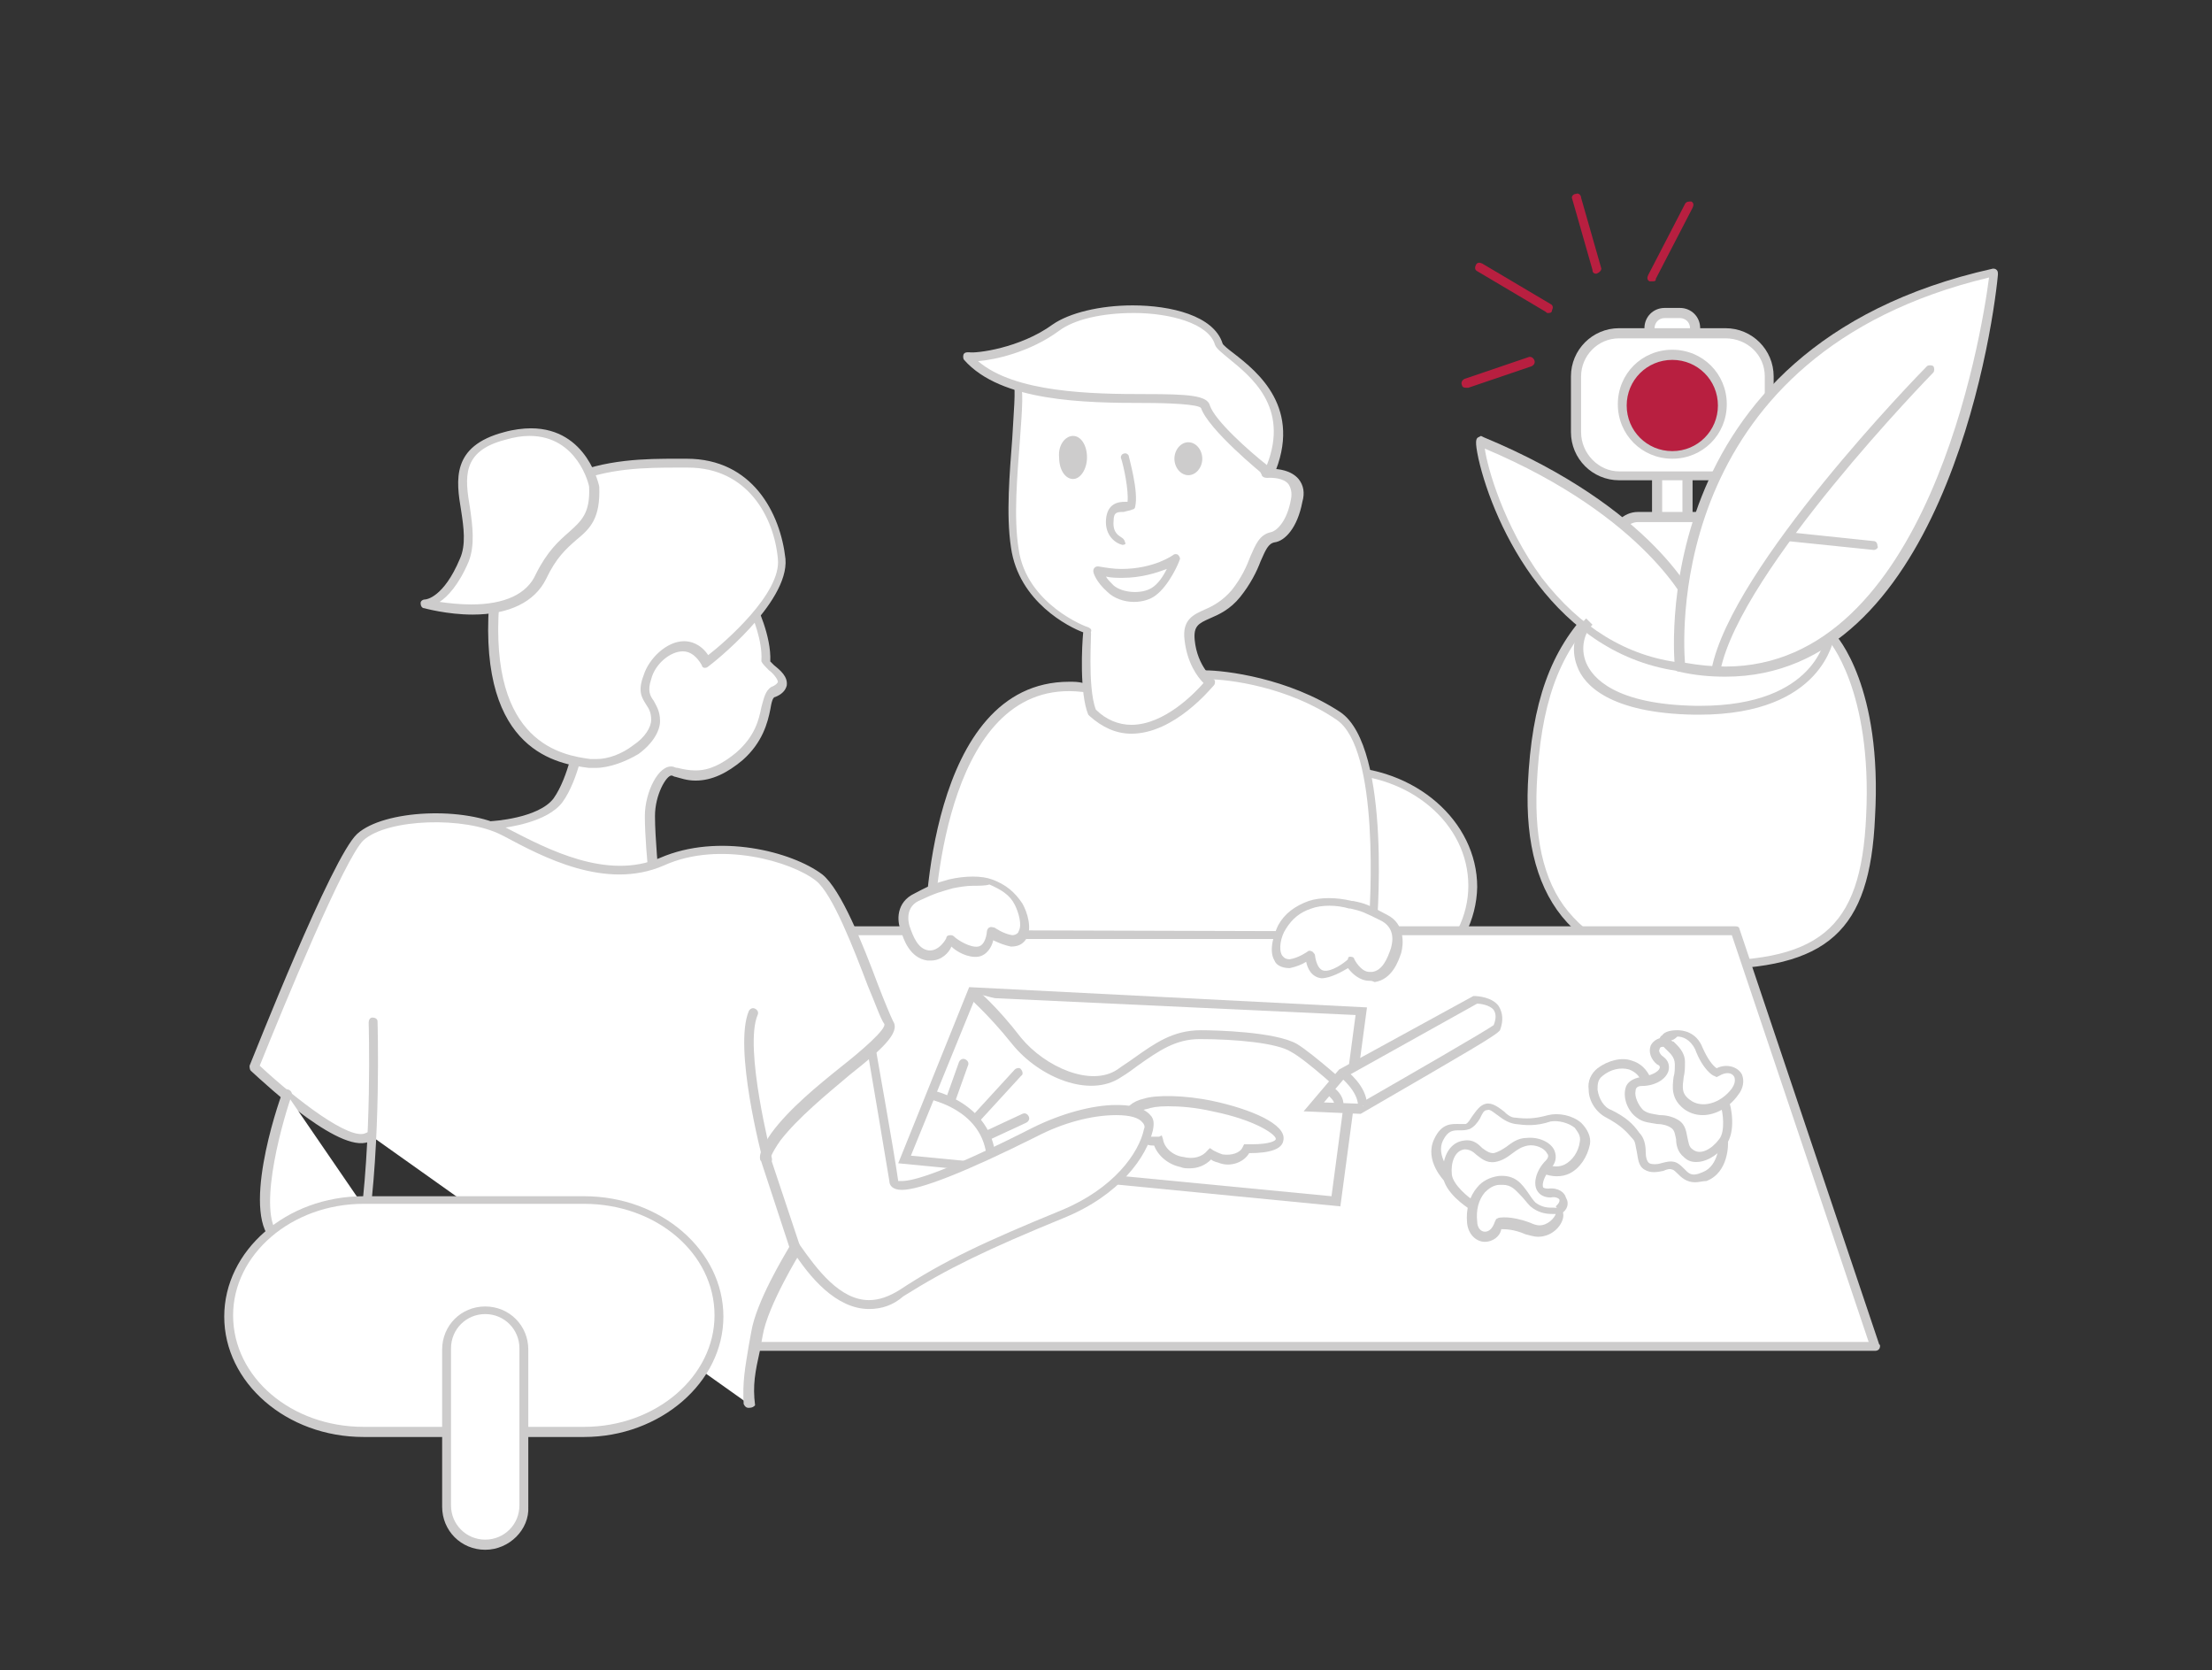 <?xml version="1.0" encoding="utf-8"?>
<!-- Generator: Adobe Illustrator 24.0.2, SVG Export Plug-In . SVG Version: 6.00 Build 0)  -->
<svg version="1.1" id="Ebene_1" xmlns="http://www.w3.org/2000/svg" xmlns:xlink="http://www.w3.org/1999/xlink" x="0px" y="0px"
	 viewBox="0 0 174.6 131.8" style="enable-background:new 0 0 174.6 131.8;" xml:space="preserve">
<rect x="0" y="0" width="174.6" height="131.8" fill="#333333" stroke="none"/>
<style type="text/css">
	.st0{fill:#FFFFFF;}
	.st1{fill:#CDCCCC;}
	.st2{fill:#B81F40;}
</style>
<g>
	<path class="st0" d="M116.2,69.9c0,5.1-4.8,9.2-10.7,9.2H88.2c-5.9,0-10.6-4.1-10.6-9.2c0-5.1,4.8-9.2,10.6-9.2h17.4
		C111.4,60.8,116.2,64.9,116.2,69.9"/>
	<path class="st1" d="M88.2,61.1c-5.7,0-10.3,4-10.3,8.8c0,4.9,4.6,8.8,10.3,8.8h17.4c5.7,0,10.3-4,10.3-8.8c0-4.9-4.6-8.8-10.3-8.8
		H88.2z M105.5,79.5H88.2c-6.1,0-11-4.3-11-9.5c0-5.3,4.9-9.5,11-9.5h17.4c6.1,0,11,4.3,11,9.5C116.5,75.2,111.6,79.5,105.5,79.5"/>
	<path class="st0" d="M144.6,50.2c0,0,3.7,3.9,3.1,14.2c-0.5,8.9-3.7,12-14.3,11.7c-10.7-0.2-12.8-7.5-12.5-14.2
		c0.4-6.7,1.9-10.6,4.8-13.6"/>
	<path class="st1" d="M134.6,76.5c-0.4,0-0.8,0-1.2,0c-4.3-0.1-7.5-1.3-9.7-3.7c-2.3-2.5-3.3-6.2-3.1-10.9
		c0.3-6.5,1.8-10.6,4.9-13.8l0.5,0.5c-3,3.1-4.4,7-4.7,13.4c-0.2,4.6,0.7,8.1,2.9,10.4c2,2.2,5.1,3.3,9.2,3.4
		c10.2,0.3,13.5-2.4,13.9-11.4c0.5-10-3-13.9-3-13.9l0.5-0.5c0.2,0.2,3.8,4.2,3.2,14.5C147.6,73.5,144.3,76.5,134.6,76.5"/>
</g>
<polygon class="st0" points="148,106.3 43.2,106.3 43.2,73.5 137,73.5 "/>
<g>
	<path class="st1" d="M43.5,105.9h104l-10.8-32.1H43.5V105.9z M148,106.6C148,106.6,148,106.6,148,106.6H43.2
		c-0.2,0-0.4-0.2-0.4-0.4V73.5c0-0.2,0.2-0.4,0.4-0.4H137c0.2,0,0.3,0.1,0.3,0.2l11,32.7c0,0.1,0.1,0.1,0.1,0.2
		C148.4,106.5,148.2,106.6,148,106.6"/>
</g>
<polygon class="st0" points="76.7,78.3 107.5,79.8 105.4,94.8 71.4,91.5 "/>
<path class="st1" d="M71.9,91.2l33.2,3.2l1.9-14.3L77,78.7L71.9,91.2z M105.8,95.2l-34.9-3.4l5.6-13.9l31.4,1.6L105.8,95.2z"/>
<g>
	<path class="st1" d="M78.6,91.8h-0.7c0-4-4.1-4.9-4.3-5l0.2-0.7C73.8,86.1,78.6,87.2,78.6,91.8"/>
	<path class="st0" d="M76.7,78.3c0,0,1.5,1.3,3.6,3.8c2,2.5,5.8,4.1,8.1,2.5c2.3-1.5,3.8-3,6.4-3c2.5,0,6.1,0.3,7.4,1
		c1.3,0.8,4.3,3.6,4.3,3.6"/>
	<path class="st1" d="M106.2,86.5c0,0-3-2.8-4.3-3.5c-1.1-0.7-4.4-1-7.2-1c-1.9,0-3.2,0.9-4.9,2.1c-0.4,0.3-0.8,0.6-1.3,0.9
		c-2.5,1.7-6.5,0-8.6-2.6c-2-2.5-3.5-3.7-3.5-3.8L77,78c0.1,0.1,1.6,1.3,3.6,3.9c1.9,2.3,5.5,3.9,7.6,2.5c0.4-0.3,0.9-0.6,1.3-0.9
		c1.7-1.2,3.1-2.2,5.3-2.2c1,0,5.9,0.1,7.6,1.1c1.3,0.8,4.3,3.5,4.4,3.6L106.2,86.5z"/>
	<path class="st1" d="M75,87.1c0,0-0.1,0-0.1,0c-0.2-0.1-0.3-0.3-0.2-0.5l1-2.8c0.1-0.2,0.3-0.3,0.5-0.2c0.2,0.1,0.3,0.3,0.2,0.5
		l-1,2.8C75.2,87,75.1,87.1,75,87.1"/>
	<path class="st1" d="M77,88.6c-0.1,0-0.2,0-0.2-0.1c-0.1-0.1-0.2-0.4,0-0.5l3.3-3.6c0.1-0.1,0.4-0.2,0.5,0c0.1,0.1,0.2,0.4,0,0.5
		l-3.3,3.6C77.2,88.6,77.1,88.6,77,88.6"/>
	<path class="st1" d="M78,89.9c-0.1,0-0.3-0.1-0.3-0.2c-0.1-0.2,0-0.4,0.2-0.5l2.8-1.3c0.2-0.1,0.4,0,0.5,0.2c0.1,0.2,0,0.4-0.2,0.5
		l-2.8,1.3C78.1,89.9,78.1,89.9,78,89.9"/>
	<path class="st0" d="M98.3,90.6c-0.3,0.7-1.1,1.1-2,0.9c-0.3-0.1-0.6-0.2-0.8-0.3c-0.5,0.5-1.4,0.8-2.3,0.6c-1-0.2-1.7-0.9-1.9-1.7
		c-0.3,0-0.5,0-0.8,0c-1-0.2-1.6-1-1.5-1.8c0.1-0.6,0.6-1,1.3-1.1c1-0.3,3-0.3,5.3,0.2c3.1,0.7,5.4,1.8,5.2,2.6
		C100.8,90.4,99.8,90.7,98.3,90.6"/>
	<path class="st1" d="M91.7,89.6l0.1,0.3c0.1,0.7,0.8,1.3,1.6,1.4c0.8,0.2,1.5,0,1.9-0.5l0.2-0.2l0.3,0.2c0.2,0.1,0.4,0.2,0.7,0.3
		c0.7,0.1,1.4-0.1,1.6-0.6l0.1-0.2l0.6,0c1.5,0,1.9-0.3,1.9-0.4c0.1-0.3-1.5-1.5-5-2.2c-1.3-0.3-2.5-0.4-3.5-0.4
		c-0.9,0-1.3,0.1-1.6,0.2c-0.6,0.1-1,0.4-1,0.8c-0.1,0.3,0,0.6,0.2,0.8c0.2,0.3,0.6,0.5,1,0.6c0.2,0,0.5,0,0.7,0L91.7,89.6z
		 M93.9,92.2c-0.2,0-0.5,0-0.7-0.1c-1-0.2-1.8-0.9-2.1-1.7c-0.2,0-0.4,0-0.6-0.1c-0.6-0.1-1-0.4-1.4-0.8c-0.3-0.4-0.5-0.9-0.4-1.4
		c0.1-0.7,0.7-1.2,1.6-1.4c0.9-0.3,3.2-0.3,5.5,0.2c2.8,0.6,5.8,1.8,5.5,3.1c-0.1,0.7-1.1,1-2.7,1c-0.4,0.7-1.4,1.1-2.3,0.8
		c-0.2-0.1-0.5-0.1-0.7-0.3C95.1,92,94.5,92.2,93.9,92.2"/>
	<path class="st0" d="M133.2,43.8c0,0.7-0.5,1.2-1.2,1.2c-0.7,0-1.2-0.5-1.2-1.2v-6c0-0.7,0.5-1.2,1.2-1.2c0.7,0,1.2,0.5,1.2,1.2
		V43.8z"/>
	<path class="st1" d="M132,37c-0.5,0-0.8,0.4-0.8,0.8v6c0,0.5,0.4,0.8,0.8,0.8c0.5,0,0.8-0.4,0.8-0.8v-6C132.8,37.3,132.5,37,132,37
		 M132,45.4c-0.9,0-1.6-0.7-1.6-1.6v-6c0-0.9,0.7-1.6,1.6-1.6c0.9,0,1.6,0.7,1.6,1.6v6C133.6,44.7,132.9,45.4,132,45.4"/>
	<path class="st0" d="M136.4,45.1c0,0.9-0.8,1.7-1.7,1.7h-5.4c-0.9,0-1.7-0.8-1.7-1.7v-2.6c0-0.9,0.8-1.7,1.7-1.7h5.4
		c0.9,0,1.7,0.8,1.7,1.7V45.1z"/>
	<path class="st1" d="M129.3,41.2c-0.7,0-1.3,0.6-1.3,1.3v2.6c0,0.7,0.6,1.3,1.3,1.3h5.4c0.7,0,1.3-0.6,1.3-1.3v-2.6
		c0-0.7-0.6-1.3-1.3-1.3H129.3z M134.7,47.2h-5.4c-1.1,0-2.1-0.9-2.1-2.1v-2.6c0-1.1,0.9-2.1,2.1-2.1h5.4c1.1,0,2.1,0.9,2.1,2.1v2.6
		C136.8,46.3,135.8,47.2,134.7,47.2"/>
	<path class="st0" d="M133.8,26c0,0.7-0.5,1.2-1.2,1.2h-1.2c-0.7,0-1.2-0.5-1.2-1.2c0-0.7,0.5-1.2,1.2-1.2h1.2
		C133.3,24.8,133.8,25.3,133.8,26"/>
	<path class="st1" d="M131.4,25.1c-0.5,0-0.8,0.4-0.8,0.8c0,0.5,0.4,0.8,0.8,0.8h1.2c0.5,0,0.8-0.4,0.8-0.8c0-0.5-0.4-0.8-0.8-0.8
		H131.4z M132.6,27.5h-1.2c-0.9,0-1.6-0.7-1.6-1.6c0-0.9,0.7-1.6,1.6-1.6h1.2c0.9,0,1.6,0.7,1.6,1.6
		C134.2,26.8,133.5,27.5,132.6,27.5"/>
	<path class="st0" d="M139.6,34.1c0,1.9-1.5,3.4-3.4,3.4h-8.4c-1.9,0-3.4-1.5-3.4-3.4v-4.4c0-1.9,1.5-3.4,3.4-3.4h8.4
		c1.9,0,3.4,1.5,3.4,3.4V34.1z"/>
	<path class="st1" d="M127.8,26.7c-1.7,0-3,1.4-3,3v4.4c0,1.7,1.4,3.1,3,3.1h8.4c1.7,0,3.1-1.4,3.1-3.1v-4.4c0-1.7-1.4-3-3.1-3
		H127.8z M136.2,37.9h-8.4c-2.1,0-3.8-1.7-3.8-3.8v-4.4c0-2.1,1.7-3.8,3.8-3.8h8.4c2.1,0,3.8,1.7,3.8,3.8v4.4
		C140,36.2,138.3,37.9,136.2,37.9"/>
	<path class="st2" d="M132,28c2.2,0,3.9,1.8,3.9,3.9c0,2.2-1.8,3.9-3.9,3.9c-2.2,0-3.9-1.8-3.9-3.9C128.1,29.8,129.8,28,132,28"/>
	<path class="st1" d="M132,28.4c-2,0-3.6,1.6-3.6,3.6c0,2,1.6,3.6,3.6,3.6c2,0,3.6-1.6,3.6-3.6C135.6,30,134,28.4,132,28.4
		 M132,36.2c-2.4,0-4.3-1.9-4.3-4.3c0-2.4,1.9-4.3,4.3-4.3c2.4,0,4.3,1.9,4.3,4.3C136.3,34.3,134.4,36.2,132,36.2"/>
	<path class="st0" d="M133.8,47.9c0,0-3.3-7.4-16.8-13c-0.5,0.3,3,16.2,15.9,17.8"/>
	<path class="st1" d="M132.8,53c-10.1-1.2-14.9-11.5-16.1-16.8c-0.3-1.4-0.2-1.6,0-1.7l0.2-0.1l0.2,0.1
		c13.5,5.6,16.8,12.9,16.9,13.2l-0.7,0.3c0-0.1-3.3-7.2-16.1-12.6c0.2,1.5,1.5,6.1,4.5,10.2c3,3.9,6.7,6.2,11,6.7L132.8,53z"/>
	<path class="st1" d="M134.1,56.4c-0.1,0-0.2,0-0.3,0c-6.8-0.1-8.8-2.4-9.3-3.8c-0.6-1.5-0.1-3,0.7-3.8l0.5,0.5
		c-0.6,0.6-1,1.8-0.5,3c0.5,1.2,2.3,3.3,8.7,3.4c0.1,0,0.2,0,0.3,0c9.2,0,9.9-5.5,9.9-5.5l0.7,0.1C144.7,50.3,144,56.4,134.1,56.4"
		/>
	<path class="st0" d="M132.6,52.6c0,0-3-24.9,24.9-31.1C157.4,21.8,153.6,57.1,132.6,52.6"/>
	<path class="st1" d="M133,52.3c1.1,0.2,2.2,0.3,3.2,0.3c15.9,0,20.2-26,20.8-30.7C131.9,27.9,132.8,49.7,133,52.3 M136.2,53.4
		c-1.2,0-2.4-0.1-3.7-0.4c-0.2,0-0.3-0.2-0.3-0.3c0-0.3-2.7-25.3,25.1-31.5c0.1,0,0.2,0,0.3,0.1c0.1,0.1,0.1,0.2,0.1,0.3l0,0.1
		C157.2,27,153,53.4,136.2,53.4"/>
	<path class="st1" d="M135.5,53.2C135.5,53.2,135.5,53.2,135.5,53.2c-0.3,0-0.4-0.2-0.4-0.4c1.6-8.1,16.3-23.2,17-23.9
		c0.1-0.1,0.4-0.1,0.5,0c0.1,0.1,0.1,0.4,0,0.5c-0.2,0.2-15.2,15.6-16.8,23.5C135.8,53.1,135.7,53.2,135.5,53.2"/>
	<path class="st1" d="M147.9,43.4C147.9,43.4,147.9,43.4,147.9,43.4l-6.8-0.7c-0.2,0-0.3-0.2-0.3-0.4c0-0.2,0.2-0.3,0.4-0.3l6.7,0.7
		c0.2,0,0.3,0.2,0.3,0.4C148.3,43.2,148.1,43.4,147.9,43.4"/>
	<path class="st0" d="M95.2,53.2c0,0-2.5,1.8-9.7,1c-12-1.3-12.1,19.5-12.1,19.5l27.6,0l7.4,0.1c0,0,1.3-14.7-2.7-17.4
		C101.6,53.8,96.7,53.2,95.2,53.2"/>
	<path class="st1" d="M73.7,73.4l34.3,0.1c0.2-2.2,0.9-14.4-2.5-16.7c-3.8-2.6-8.5-3.2-10.2-3.2c-0.4,0.3-2.3,1.2-6.4,1.2
		c-1.1,0-2.3-0.1-3.5-0.2C74.8,53.4,73.8,70.7,73.7,73.4 M108.3,74.2L108.3,74.2l-7.4-0.1l-27.6,0c-0.1,0-0.2,0-0.3-0.1
		C73,74,73,73.9,73,73.8c0-0.8,0.2-20,11.4-20c0.4,0,0.7,0,1.1,0.1c1.2,0.1,2.4,0.2,3.4,0.2c4.4,0,6-1.1,6-1.1
		c0.1,0,0.1-0.1,0.2-0.1c1.6,0,6.6,0.6,10.7,3.3c4.1,2.8,2.9,17.1,2.8,17.7C108.6,74.1,108.5,74.2,108.3,74.2"/>
	<path class="st0" d="M100.1,37.3c0,0,2.8-0.2,2.3,2.2c-0.4,1.9-1.3,2.8-1.9,2.9c-1.3,0.3-1.1,2.3-2.9,4.4c-1.8,2.2-3.9,1.4-3.7,3.7
		c0.3,2.3,1.6,3.4,1.6,3.4s-5.1,6.4-9.3,2.3c-0.8-1.9-0.4-6.6-0.4-6.6s-5.1-1.8-5.7-6.5c-0.6-4.7,0.8-12.1,0.1-13.1
		c-0.6-1,6.1-1.7,10.3-0.6c4.2,1,6.9,1.1,7.6,3.2C98.9,34.6,100.1,37.3,100.1,37.3"/>
	<path class="st1" d="M86.5,56c0.8,0.8,1.8,1.2,2.8,1.2c2.6,0,5-2.5,5.7-3.3c-0.5-0.5-1.3-1.6-1.5-3.4c-0.2-1.6,0.7-2,1.6-2.4
		c0.7-0.3,1.4-0.7,2.1-1.5c0.8-1,1.2-1.9,1.5-2.7c0.4-0.9,0.7-1.7,1.6-1.9c0.5-0.1,1.3-0.9,1.6-2.6c0.1-0.5,0-0.9-0.2-1.2
		c-0.4-0.5-1.3-0.5-1.6-0.5c-0.2,0-0.2,0-0.2,0c-0.1,0-0.3-0.1-0.3-0.2c0,0-1.2-2.7-1.9-4.7c-0.5-1.5-2.3-1.8-5.1-2.4
		c-0.7-0.2-1.5-0.3-2.3-0.5c-1.3-0.3-3.1-0.5-4.9-0.5c-2.7,0-4.6,0.4-4.9,0.7c0.3,0.6,0.2,2,0,4.7c-0.2,2.7-0.5,6-0.1,8.5
		c0.6,4.4,5.4,6.2,5.5,6.2c0.2,0.1,0.3,0.2,0.2,0.4C86.2,49.7,85.8,54.2,86.5,56 M89.3,57.9c-1.2,0-2.3-0.5-3.3-1.4
		c0,0-0.1-0.1-0.1-0.1c-0.7-1.7-0.5-5.5-0.4-6.5c-1.1-0.4-5.1-2.4-5.7-6.7c-0.4-2.6-0.1-5.9,0.1-8.6c0.1-1.9,0.3-4,0.1-4.3
		c-0.1-0.2-0.1-0.4,0-0.6c0.6-1.1,5.1-1.1,5.6-1.1c1.9,0,3.7,0.2,5.1,0.5c0.8,0.2,1.6,0.4,2.3,0.5c3,0.6,4.9,1.1,5.6,2.9
		c0.6,1.7,1.5,3.8,1.8,4.5c0.5,0,1.5,0.1,2.1,0.8c0.4,0.5,0.5,1.1,0.3,1.8c-0.4,2.1-1.4,3.1-2.2,3.2c-0.5,0.1-0.7,0.6-1.1,1.5
		c-0.3,0.8-0.8,1.8-1.6,2.8c-0.8,1-1.7,1.4-2.4,1.7c-0.9,0.4-1.3,0.6-1.2,1.7c0.2,2.1,1.5,3.1,1.5,3.1c0.1,0.1,0.1,0.1,0.1,0.2
		c0,0.1,0,0.2-0.1,0.3C95.6,54.3,92.7,57.9,89.3,57.9"/>
	<path class="st0" d="M100.1,37.3c0,0-4.4-3.6-5-5.2c-0.5-1.7-14.5,1.1-18.8-3.9c0.1,0.1,4.1-0.1,7-2.3c2.9-2.2,11.8-2,12.8,1.3
		C96.5,28.1,103,30.7,100.1,37.3"/>
	<path class="st1" d="M77.2,28.5c2.9,2.5,9,2.6,13.2,2.6c3.4,0,4.9,0.1,5.1,0.9c0.4,1.2,3.1,3.6,4.5,4.7c1.8-4.6-1.3-7-3-8.4
		c-0.6-0.5-1-0.8-1.1-1.1c-0.5-1.7-3.6-2.5-6.4-2.5c-2.5,0-4.7,0.5-5.9,1.4C81.3,27.8,78.5,28.4,77.2,28.5 M100.1,37.7
		c-0.1,0-0.2,0-0.2-0.1c-0.5-0.4-4.5-3.7-5.1-5.4c-0.2-0.3-2.6-0.4-4.4-0.4c-4.8,0-11.4-0.1-14.3-3.4c-0.1-0.1-0.1-0.4,0-0.5
		c0.1-0.1,0.2-0.1,0.4-0.1c0.5,0.1,4-0.3,6.6-2.2c1.3-0.9,3.7-1.5,6.3-1.5c3,0,6.4,0.8,7.1,3c0,0.1,0.5,0.5,0.9,0.8
		c1.8,1.4,5.5,4.3,3.1,9.7C100.3,37.5,100.3,37.6,100.1,37.7C100.1,37.6,100.1,37.7,100.1,37.7"/>
	<path class="st0" d="M88.9,36c0,0,0.8,2.7,0.5,3.8c-0.4,0.3-1.5-0.3-1.7,1.1c-0.1,1.4,0.9,1.6,0.9,1.6"/>
	<path class="st1" d="M88.6,43C88.6,43,88.6,43,88.6,43c-0.5-0.1-1.4-0.7-1.3-2c0.1-1.3,1-1.4,1.5-1.4c0.1,0,0.1,0,0.2,0
		c0.1-0.9-0.3-2.8-0.5-3.4c-0.1-0.2,0.1-0.4,0.2-0.4c0.2-0.1,0.4,0.1,0.4,0.2c0,0.1,0.8,2.8,0.5,4c0,0.1-0.1,0.2-0.2,0.2
		c-0.2,0.1-0.4,0.1-0.7,0.2c-0.5,0-0.8,0-0.8,0.7c-0.1,1,0.5,1.2,0.6,1.3c0.2,0.1,0.3,0.3,0.3,0.4C88.9,42.9,88.8,43,88.6,43"/>
	<path class="st1" d="M84.7,34.4c0.6,0,1.1,0.7,1.1,1.7c0,0.9-0.5,1.7-1.1,1.7c-0.6,0-1.1-0.7-1.1-1.7
		C83.5,35.1,84.1,34.4,84.7,34.4"/>
	<path class="st1" d="M93.8,34.9c0.6,0,1.1,0.6,1.1,1.3s-0.5,1.3-1.1,1.3c-0.6,0-1.1-0.6-1.1-1.3S93.2,34.9,93.8,34.9"/>
	<path class="st0" d="M86.7,45.1c3.9,0.8,6.2-1,6.2-1s-0.7,1.9-1.8,2.6c-1,0.7-2.6,0.6-3.5-0.2C86.8,45.7,86.7,45.1,86.7,45.1"/>
	<path class="st1" d="M87.3,45.5c0.1,0.2,0.3,0.4,0.6,0.7c0.7,0.6,2.2,0.7,3,0.2c0.5-0.3,0.9-0.9,1.2-1.5c-0.8,0.3-2,0.7-3.5,0.7
		C88.2,45.6,87.7,45.6,87.3,45.5 M89.5,47.5c-0.8,0-1.6-0.3-2.1-0.8c-0.9-0.8-1.1-1.5-1.1-1.6c0-0.1,0-0.2,0.1-0.3
		c0.1-0.1,0.2-0.1,0.3-0.1c0.6,0.1,1.2,0.2,1.8,0.2c2.6,0,4.1-1.1,4.1-1.1c0.1-0.1,0.3-0.1,0.4,0c0.1,0.1,0.2,0.3,0.1,0.4
		c0,0.1-0.8,2-1.9,2.8C90.8,47.3,90.2,47.5,89.5,47.5"/>
	<path class="st0" d="M71.5,73.3c0,0-0.7-1.7,0.9-2.5c1.5-0.8,1.7-0.8,2.7-1.1c1.1-0.3,2.3-0.3,3.2,0c1.2,0.4,1.8,1,2.2,1.7
		c0.5,0.9,1,2.9-0.6,2.9c-0.8-0.1-1.6-0.7-1.6-0.7s-0.1,1.4-1,1.5c-0.9,0.1-2.2-0.9-2.2-0.9s-0.6,1.3-1.8,1.2
		C72.2,75.2,71.7,74,71.5,73.3"/>
	<path class="st1" d="M76.8,69.9c-0.5,0-1.1,0.1-1.6,0.2c-1,0.3-1.2,0.3-2.7,1c-1.2,0.6-0.7,2-0.7,2c0.3,0.9,0.7,1.8,1.5,1.9
		c0.8,0.1,1.4-0.9,1.4-1c0-0.1,0.1-0.2,0.3-0.2c0.1,0,0.2,0,0.3,0.1c0.3,0.3,1.3,0.9,1.9,0.8c0.6-0.1,0.7-1.1,0.7-1.2
		c0-0.1,0.1-0.3,0.2-0.3c0.1-0.1,0.3,0,0.4,0c0,0,0.7,0.5,1.4,0.6c0.3,0,0.5-0.2,0.5-0.3c0.3-0.5,0-1.5-0.3-2.1
		c-0.4-0.8-1.1-1.2-2-1.6C77.8,69.9,77.3,69.9,76.8,69.9 M73.5,75.8c-0.1,0-0.2,0-0.3,0c-1.4-0.2-1.9-1.7-2.1-2.4
		c-0.3-0.7-0.4-2.2,1.1-2.9c1.5-0.8,1.7-0.8,2.7-1.1c1.3-0.3,2.6-0.3,3.4,0c1.1,0.4,1.8,1,2.4,1.9c0.4,0.7,0.8,2,0.3,2.8
		c-0.2,0.3-0.5,0.6-1.2,0.6c-0.5-0.1-1-0.3-1.4-0.5c-0.1,0.5-0.5,1.2-1.2,1.3c-0.8,0.1-1.7-0.4-2.1-0.8
		C74.9,75.2,74.3,75.8,73.5,75.8"/>
	<path class="st0" d="M68.8,82.6c0,0,1.4,7.7,1.8,10.6c0.2,1.4,6.6-1.6,11.1-3.9c4.5-2.3,9.5-2.3,9-0.2c-0.5,2.1-2.6,4.9-6.8,6.6
		c-5.8,2.3-9,3.9-12.7,6.3c-3.7,2.4-6.4-0.8-8.4-3.7c-1.9-2.9-3.2-11.3-3.2-11.3L68.8,82.6z"/>
	<path class="st1" d="M60,87.3c0.2,1.4,1.4,8.4,3.1,10.9c1.4,2,3.2,4.4,5.5,4.4c0.8,0,1.6-0.3,2.4-0.8c3.5-2.3,6.7-3.8,12.8-6.3
		c4.1-1.7,6.1-4.5,6.5-6.4c0.1-0.2,0-0.4-0.1-0.5c-0.3-0.4-1-0.6-2.1-0.6c-1.9,0-4.2,0.6-6.3,1.7c-5.6,2.8-9.2,4.2-10.6,4.2
		c-0.8,0-1-0.4-1-0.7c-0.4-2.4-1.4-8.4-1.7-10.1L60,87.3z M68.6,103.3c-2.6,0-4.7-2.5-6.1-4.7c-2-2.9-3.2-11.1-3.3-11.4
		c0-0.2,0.1-0.3,0.2-0.4l9.2-4.5c0.1,0,0.2,0,0.3,0c0.1,0.1,0.2,0.1,0.2,0.3c0,0.1,1.4,7.8,1.8,10.6c0,0,0.1,0,0.3,0
		c0.9,0,3.4-0.7,10.3-4.2c2.2-1.1,4.7-1.8,6.6-1.8c0.9,0,2.1,0.1,2.7,0.8c0.3,0.3,0.3,0.7,0.2,1.2c-0.5,2.1-2.6,5.1-7,6.9
		c-6.1,2.5-9.2,4-12.7,6.2C70.5,103,69.6,103.3,68.6,103.3"/>
	<path class="st0" d="M59.3,47.6c0,0,1.3,2.6,1.1,4.5c0.2,0.5,2.4,1.6,0.6,2.4c-1,0.5-0.2,2.9-2.7,5.2C55.7,62,53.8,61,53,60.8
		c-0.8-0.2-1.8,1.8-1.8,3.5c0,1.8,0.3,4.8,0.3,4.8l-12.9,6l-1.6-5.3l1.8-4.8c0,0,3.9-0.2,5.2-1.9c1.3-1.8,1.8-5,1.8-5L45.4,51
		l4.2-3.4h3.5H59.3z"/>
	<path class="st1" d="M37.4,69.9l1.5,4.8L51.2,69c-0.1-0.8-0.3-3.1-0.3-4.6c0-1.9,1.1-4.1,2.2-3.9c0.1,0,0.2,0.1,0.4,0.1
		c0.4,0.1,0.9,0.2,1.4,0.2c1.1,0,2.1-0.5,3.2-1.4c1.5-1.3,1.8-2.6,2-3.6c0.2-0.7,0.3-1.3,0.8-1.6c0.3-0.1,0.5-0.3,0.5-0.4
		c0-0.2-0.4-0.7-0.7-0.9c-0.3-0.3-0.5-0.5-0.6-0.7c0,0,0-0.1,0-0.1c0.1-1.5-0.7-3.5-1-4.1h-9.3l-3.9,3.2l0.3,6.9
		c0,0.2-0.5,3.4-1.8,5.2c-1.2,1.6-4.3,2-5.2,2.1L37.4,69.9z M38.7,75.5c-0.1,0-0.1,0-0.1,0c-0.1,0-0.2-0.1-0.2-0.2L36.7,70
		c0-0.1,0-0.2,0-0.2l1.8-4.8c0.1-0.1,0.2-0.2,0.3-0.2c0,0,3.7-0.2,4.9-1.8c1.2-1.7,1.7-4.8,1.7-4.8l-0.3-7c0-0.1,0-0.2,0.1-0.3
		l4.2-3.4c0.1-0.1,0.1-0.1,0.2-0.1h9.7c0.1,0,0.3,0.1,0.3,0.2c0.1,0.1,1.3,2.6,1.2,4.6c0.1,0.1,0.2,0.2,0.3,0.3
		c0.5,0.4,1.1,0.9,1,1.6c-0.1,0.4-0.4,0.7-0.9,0.9C61,55,60.9,55.4,60.8,56c-0.2,1-0.6,2.6-2.2,4c-1.2,1-2.4,1.6-3.7,1.6
		c-0.7,0-1.2-0.2-1.6-0.3c-0.1,0-0.2-0.1-0.3-0.1h0c-0.4,0-1.3,1.5-1.3,3.2c0,1.7,0.3,4.8,0.3,4.8c0,0.2-0.1,0.3-0.2,0.4l-12.9,6
		C38.8,75.5,38.7,75.5,38.7,75.5"/>
	<path class="st0" d="M55.7,52.3c0,0,6.3-4.8,6-8.2c-0.3-3.4-2.4-7.6-7.4-7.6c-5,0-14.5-0.3-15.3,11.1c-0.8,11.4,5.3,12.2,7.6,12.6
		c2.3,0.3,5.2-1.8,5.2-3.4c0-1.6-1.3-1.4-0.6-3.4C51.7,51.5,54.5,49.7,55.7,52.3"/>
	<path class="st1" d="M53.5,36.9c-4.7,0-13.3,0-14.1,10.8c-0.8,11,5,11.9,7.2,12.2c0.2,0,0.3,0,0.5,0c0.9,0,2-0.4,2.9-1.1
		c0.9-0.6,1.4-1.4,1.4-2c0-0.6-0.2-0.9-0.4-1.2c-0.3-0.5-0.7-1-0.2-2.3c0.4-1.3,1.8-2.7,3.2-2.7c0.5,0,1.3,0.2,1.9,1.1
		c1.3-1,5.8-4.9,5.5-7.6c-0.3-3.3-2.4-7.2-7.1-7.2L53.5,36.9z M47,60.6L47,60.6c-0.2,0-0.4,0-0.5,0c-2.4-0.3-8.7-1.2-7.9-12.9
		c0.8-11.5,10.3-11.5,14.8-11.5h0.8c5.2,0,7.4,4.3,7.8,7.9c0.3,3.5-5.8,8.3-6.1,8.5c-0.1,0.1-0.2,0.1-0.3,0.1
		c-0.1,0-0.2-0.1-0.2-0.2c-0.4-0.7-0.9-1.1-1.5-1.1c-1,0-2.2,1-2.5,2.2c-0.3,0.9-0.1,1.3,0.2,1.7c0.2,0.4,0.5,0.8,0.5,1.6
		c0,0.8-0.6,1.8-1.7,2.6C49.4,60.1,48.1,60.6,47,60.6"/>
	<path class="st0" d="M46.9,38.5c0,0-1.1-5.6-7.1-4c-6,1.6-1.8,6.4-3.2,9.8c-1.4,3.4-3.1,3.4-3.1,3.4s7.2,1.9,9.2-2.1
		C44.6,41.5,47,42.5,46.9,38.5"/>
	<path class="st1" d="M34.7,47.5c0.7,0.1,1.6,0.2,2.5,0.2h0c2.6,0,4.4-0.8,5.1-2.4c0.9-1.8,1.8-2.6,2.6-3.3c1-0.9,1.7-1.5,1.6-3.6
		c0-0.1-0.9-4-4.7-4c-0.6,0-1.2,0.1-1.9,0.3c-3.5,0.9-3.2,3-2.8,5.4c0.2,1.4,0.4,2.9-0.1,4.2C36.2,46.2,35.3,47.1,34.7,47.5
		 M37.3,48.5L37.3,48.5c-2,0-3.8-0.5-3.8-0.5c-0.2,0-0.3-0.2-0.3-0.4c0-0.2,0.2-0.3,0.4-0.3c0,0,1.4-0.1,2.7-3.2
		c0.5-1.1,0.3-2.5,0.1-3.8c-0.4-2.4-0.8-5.1,3.4-6.2c0.7-0.2,1.5-0.3,2.1-0.3c4.5,0,5.4,4.6,5.4,4.6c0.1,2.5-0.7,3.3-1.8,4.2
		c-0.8,0.7-1.6,1.4-2.4,3.1C42.2,47.5,40.2,48.5,37.3,48.5"/>
	<path class="st0" d="M59.1,110.8c-0.2-1.9,0.2-3.1,0.6-5.6c0.5-2.6,3.1-6.8,3.1-6.8l-2.3-6.9c0,0-0.4-0.2,0.8-1.9
		c2.9-4,9.7-7.7,8.9-9c-0.8-1.3-3.4-9.8-5.5-11.4c-2.1-1.6-7.9-3.2-12.4-1.3c-4.5,1.9-9.5-0.8-12.6-2.4c-3.1-1.6-9.3-1.3-11.3,0.5
		C26.6,67.6,20.1,84,20.1,84s7.1,6.8,9,5.5"/>
	<path class="st1" d="M59.1,111.1c-0.2,0-0.3-0.1-0.4-0.3c-0.1-1.7,0.1-2.8,0.4-4.6l0.2-1.1c0.4-2.4,2.6-6,3-6.7l-2.2-6.7
		c0-0.1-0.1-0.1-0.1-0.2c-0.1-0.4,0.2-1.1,0.9-2.1c1.4-1.9,3.6-3.7,5.6-5.3c1.4-1.1,3.5-2.9,3.3-3.3c-0.3-0.4-0.7-1.6-1.3-3
		c-1.1-2.9-2.8-7.3-4.1-8.3c-1.9-1.5-7.6-3.2-12-1.2c-4.6,2-9.6-0.7-12.6-2.3l-0.2-0.1c-2.9-1.5-9-1.3-10.9,0.4
		c-1.5,1.4-6.3,13.1-8.2,17.8c2.9,2.7,7.2,6,8.4,5.3c0.2-0.1,0.4-0.1,0.5,0.1c0.1,0.2,0.1,0.4-0.1,0.5c-2.1,1.4-8.3-4.4-9.5-5.5
		c-0.1-0.1-0.1-0.3-0.1-0.4c0.3-0.7,6.5-16.5,8.5-18.3c2.1-1.9,8.5-2.2,11.7-0.5l0.2,0.1c3.1,1.6,7.8,4.1,12,2.3
		c4.6-2,10.4-0.5,12.8,1.3c1.5,1.2,3.2,5.5,4.4,8.7c0.5,1.3,1,2.5,1.2,2.9c0.6,0.9-1,2.3-3.4,4.2c-1.9,1.6-4.1,3.4-5.5,5.2
		c-0.7,1-0.8,1.4-0.8,1.5c0,0,0,0.1,0.1,0.1l2.3,6.9c0,0.1,0,0.2,0,0.3c0,0-2.6,4.2-3,6.6l-0.2,1.1c-0.4,1.8-0.6,2.8-0.4,4.4
		C59.5,111,59.4,111.1,59.1,111.1C59.1,111.1,59.1,111.1,59.1,111.1"/>
	<path class="st0" d="M60.6,91.5c0,0-2.3-8.7-1.1-11.4"/>
	<path class="st1" d="M60.6,91.8c-0.2,0-0.3-0.1-0.4-0.3c-0.1-0.4-2.3-8.8-1.1-11.7c0.1-0.2,0.3-0.3,0.5-0.2
		c0.2,0.1,0.3,0.3,0.2,0.5c-1.1,2.6,1.1,11.1,1.1,11.2C61,91.6,60.9,91.8,60.6,91.8C60.6,91.8,60.6,91.8,60.6,91.8"/>
	<path class="st0" d="M29.5,80.7c0,0,0.3,9.3-0.8,16.8"/>
	<path class="st1" d="M28.7,97.8C28.7,97.8,28.7,97.8,28.7,97.8c-0.3,0-0.4-0.2-0.4-0.4c1.1-7.3,0.8-16.6,0.8-16.7
		c0-0.2,0.1-0.4,0.3-0.4c0.2,0,0.4,0.1,0.4,0.3c0,0.1,0.3,9.5-0.8,16.8C29,97.6,28.9,97.8,28.7,97.8"/>
	<path class="st0" d="M22.6,86.3c0,0-6.6,19,6.1,8.9"/>
	<path class="st1" d="M23,98.5c-0.5,0-0.9-0.1-1.3-0.4c-2.8-2,0.2-10.9,0.6-11.9c0.1-0.2,0.3-0.3,0.5-0.2c0.2,0.1,0.3,0.3,0.2,0.5
		c-0.9,2.6-2.8,9.7-0.8,11.1c0.7,0.5,2.4,0.5,6.4-2.7c0.2-0.1,0.4-0.1,0.5,0.1c0.1,0.2,0.1,0.4-0.1,0.5C26.3,97.5,24.4,98.5,23,98.5
		"/>
	<path class="st0" d="M56.7,103.9c0,5.1-4.8,9.2-10.6,9.2H28.7c-5.9,0-10.6-4.1-10.6-9.2c0-5.1,4.8-9.2,10.6-9.2h17.4
		C51.9,94.7,56.7,98.8,56.7,103.9"/>
	<path class="st1" d="M28.7,95c-5.7,0-10.3,4-10.3,8.8c0,4.9,4.6,8.8,10.3,8.8h17.4c5.7,0,10.3-4,10.3-8.8c0-4.9-4.6-8.8-10.3-8.8
		H28.7z M46.1,113.4H28.7c-6.1,0-11-4.3-11-9.5s4.9-9.5,11-9.5h17.4c6.1,0,11,4.3,11,9.5S52.1,113.4,46.1,113.4"/>
	<path class="st0" d="M41.4,118.8c0,1.7-1.4,3.1-3.1,3.1c-1.7,0-3.1-1.4-3.1-3.1v-12.4c0-1.7,1.4-3.1,3.1-3.1c1.7,0,3.1,1.4,3.1,3.1
		V118.8z"/>
	<path class="st1" d="M38.3,103.7c-1.5,0-2.7,1.2-2.7,2.7v12.4c0,1.5,1.2,2.7,2.7,2.7c1.5,0,2.7-1.2,2.7-2.7v-12.4
		C41,104.9,39.8,103.7,38.3,103.7 M38.3,122.3c-1.9,0-3.4-1.5-3.4-3.4v-12.4c0-1.9,1.5-3.4,3.4-3.4c1.9,0,3.4,1.5,3.4,3.4v12.4
		C41.8,120.7,40.2,122.3,38.3,122.3"/>
	<path class="st0" d="M110.1,74.9c0,0,0.7-1.7-0.9-2.5c-1.5-0.8-1.7-0.8-2.7-1.1c-1.1-0.3-2.3-0.3-3.2,0c-1.2,0.4-1.8,1-2.2,1.7
		c-0.5,0.9-1,2.9,0.6,2.9c0.8-0.1,1.6-0.7,1.6-0.7s0.1,1.4,1,1.5c0.9,0.1,2.2-0.9,2.2-0.9s0.6,1.3,1.8,1.2
		C109.5,76.8,109.9,75.6,110.1,74.9"/>
	<path class="st1" d="M106.6,75.5C106.6,75.5,106.6,75.5,106.6,75.5c0.2,0,0.3,0.1,0.3,0.2c0,0,0.5,1,1.2,1c0,0,0.1,0,0.2,0
		c0.8-0.1,1.2-1,1.5-1.9c0-0.1,0.5-1.4-0.7-2.1c-1.4-0.7-1.6-0.8-2.5-1l-0.1,0c-1-0.3-2.2-0.3-3,0c-0.9,0.3-1.5,0.8-2,1.6
		c-0.4,0.6-0.6,1.6-0.3,2.1c0.1,0.1,0.2,0.3,0.6,0.3c0.7-0.1,1.4-0.6,1.4-0.6c0.1-0.1,0.2-0.1,0.4,0c0.1,0.1,0.2,0.2,0.2,0.3
		c0,0,0.1,1.1,0.7,1.2c0.6,0.1,1.6-0.6,1.9-0.9C106.4,75.5,106.5,75.5,106.6,75.5 M108.1,77.4L108.1,77.4c-0.8,0-1.4-0.6-1.7-1
		c-0.5,0.3-1.4,0.8-2.1,0.8c-0.8-0.1-1.1-0.8-1.2-1.3c-0.3,0.2-0.8,0.4-1.3,0.5h0c-0.7,0-1.1-0.3-1.2-0.6c-0.5-0.8,0-2.2,0.3-2.8
		c0.5-0.9,1.3-1.5,2.4-1.9c0.9-0.3,2.2-0.3,3.4,0l0.1,0c1,0.2,1.2,0.3,2.7,1.1c1.4,0.7,1.3,2.3,1.1,3c-0.2,0.6-0.7,2.1-2.1,2.3
		C108.3,77.4,108.2,77.4,108.1,77.4"/>
	<path class="st0" d="M114.3,93c0,0-1.5-1.5-0.8-3c0.7-1.5,1.7-0.8,2.3-1.1c0.6-0.3,0.8-1.4,1.5-1.5c0.7-0.1,1.4,1.1,2.2,1.1
		c0.9,0.1,1.6,0.1,2.8-0.2c1.2-0.4,3,0.6,2.8,1.9c-0.2,1.4-1.5,2.9-3.1,2.1"/>
	<path class="st1" d="M114.1,93.3c-0.1-0.1-1.7-1.7-0.9-3.4c0.6-1.3,1.4-1.2,2-1.2c0.2,0,0.4,0,0.5,0c0.2-0.1,0.3-0.3,0.5-0.6
		c0.3-0.4,0.6-0.9,1.1-1c0.5-0.1,1,0.3,1.4,0.6c0.3,0.3,0.6,0.5,0.9,0.5c0.9,0.1,1.5,0.1,2.6-0.2c0.8-0.2,1.9,0,2.6,0.6
		c0.5,0.5,0.8,1.1,0.7,1.7c-0.2,1-0.8,1.9-1.6,2.3c-0.6,0.3-1.4,0.3-2.1,0l0.3-0.7c0.5,0.2,1,0.2,1.4,0c0.6-0.3,1.1-1,1.2-1.8
		c0.1-0.5-0.2-0.8-0.4-1.1c-0.5-0.4-1.3-0.6-1.9-0.5c-1.2,0.4-2,0.3-2.8,0.2c-0.6-0.1-1-0.4-1.4-0.7c-0.3-0.2-0.6-0.5-0.8-0.4
		c-0.3,0-0.4,0.3-0.6,0.7c-0.2,0.3-0.4,0.6-0.8,0.8c-0.3,0.1-0.5,0.1-0.8,0.1c-0.5,0-0.9,0-1.3,0.8c-0.6,1.2,0.7,2.6,0.7,2.6
		L114.1,93.3z"/>
	<path class="st0" d="M116.3,95.1c0,0-1.9-1.1-1.9-2.4c-0.1-1.2,0.4-2.4,1.4-2.4c1-0.1,1.4,1.1,2.4,1c1-0.1,1.4-1.1,2.6-1.3
		c1.1-0.1,2.6,0.9,1.6,1.9c-0.9,1-1,2.4,0.1,2.3c1.1-0.1,1.4,0.8,0.6,1.4"/>
	<path class="st1" d="M123.2,95.8l-0.4-0.6c0.2-0.2,0.3-0.3,0.3-0.5c0-0.1-0.3-0.3-0.7-0.2c-0.5,0-0.9-0.2-1.1-0.6
		c-0.3-0.6,0-1.6,0.7-2.3c0.3-0.3,0.2-0.5,0.1-0.6c-0.2-0.4-0.9-0.7-1.5-0.6c-0.5,0.1-0.8,0.3-1.2,0.6c-0.4,0.3-0.8,0.6-1.4,0.7
		c-0.7,0.1-1.1-0.3-1.5-0.6c-0.3-0.3-0.6-0.4-0.9-0.4c-0.8,0.1-1.1,1.1-1,2c0.1,0.8,1.3,1.8,1.8,2.1l-0.4,0.6
		c-0.2-0.1-2-1.3-2.1-2.6c-0.1-1.6,0.6-2.7,1.7-2.8c0.7-0.1,1.1,0.3,1.4,0.6c0.4,0.3,0.6,0.4,0.9,0.4c0.4-0.1,0.7-0.3,1-0.5
		c0.4-0.3,0.9-0.7,1.6-0.7c0.9-0.1,1.9,0.3,2.2,1c0.2,0.5,0.1,1-0.3,1.4c-0.5,0.6-0.7,1.2-0.6,1.5c0,0,0.1,0.1,0.4,0.1
		c0.8-0.1,1.3,0.3,1.4,0.7C123.9,95,123.7,95.5,123.2,95.8"/>
	<path class="st0" d="M118.4,96.5c0,0,0.8-0.2,2.3,0.4c1.5,0.6,2.5-0.6,2.5-1.1c0-0.6-1.2,0.1-2.1-0.7c-0.9-0.9-1.1-2.1-2.6-2
		c-1.6,0.1-2.3,1.9-2.1,3.3C116.4,98,118,98,118.4,96.5"/>
	<path class="st1" d="M118.6,93.5c-0.1,0-0.1,0-0.2,0c-0.5,0-0.9,0.3-1.2,0.6c-0.5,0.6-0.7,1.4-0.6,2.3c0,0.5,0.3,0.8,0.6,0.8
		c0.3,0,0.6-0.2,0.8-0.8l0.1-0.2l0.2-0.1c0.1,0,0.9-0.2,2.5,0.4c0.2,0.1,0.5,0.2,0.7,0.2c0.7,0,1.2-0.6,1.3-0.9c0,0-0.1,0-0.1,0
		l-0.2,0c-0.5,0-1.1-0.1-1.7-0.6c-0.3-0.3-0.5-0.6-0.8-0.9C119.6,93.9,119.3,93.5,118.6,93.5 M117.2,98L117.2,98
		c-0.6,0-1.3-0.5-1.4-1.5c-0.1-1.1,0.2-2.1,0.8-2.8c0.4-0.5,1-0.8,1.7-0.9c1.3-0.1,1.8,0.6,2.3,1.3c0.2,0.3,0.4,0.6,0.6,0.8
		c0.4,0.3,0.8,0.4,1.2,0.4l0.2,0c0.2,0,0.8,0,0.8,0.6c0,0.7-0.8,1.7-2,1.7c-0.3,0-0.6-0.1-1-0.2c-0.9-0.4-1.6-0.4-1.9-0.4
		C118.4,97.6,117.8,98,117.2,98"/>
	<path class="st0" d="M103.7,87.4l2.3-2.7l10.5-5.7c0,0,2.6-0.1,1.7,2.2c0,0.1-10.8,6.3-10.8,6.3L103.7,87.4z"/>
	<path class="st1" d="M104.5,87l2.8,0.1c4-2.3,9.9-5.7,10.6-6.2c0.2-0.5,0.2-0.9,0-1.2c-0.3-0.4-1.1-0.5-1.3-0.5L106.2,85L104.5,87z
		 M107.4,87.9l-4.5-0.2l2.8-3.3l10.6-5.8c0.4,0,1.5,0.1,2,0.8c0.3,0.5,0.4,1.1,0.1,1.9l0,0C118.1,81.7,116.2,82.8,107.4,87.9
		L107.4,87.9z"/>
	<path class="st0" d="M106,84.7c0,0,1.5,1.1,1.6,2.6"/>
	<path class="st1" d="M107.2,87.3c0-1.2-1.4-2.3-1.4-2.3l0.4-0.6c0.1,0.1,1.7,1.3,1.7,2.8L107.2,87.3z"/>
	<path class="st0" d="M105,86.1c0,0,0.9,0.5,0.7,1.2"/>
	<path class="st1" d="M106,87.4l-0.7-0.2c0.1-0.3-0.4-0.7-0.5-0.8l0.4-0.6C105.6,86,106.2,86.7,106,87.4"/>
	<path class="st2" d="M115.7,30.6c-0.2,0-0.3-0.1-0.3-0.2c-0.1-0.2,0-0.4,0.2-0.5l5-1.7c0.2-0.1,0.4,0,0.5,0.2
		c0.1,0.2,0,0.4-0.2,0.5l-5,1.7C115.7,30.6,115.7,30.6,115.7,30.6"/>
	<path class="st2" d="M122.2,24.7c-0.1,0-0.1,0-0.2-0.1l-5.4-3.2c-0.2-0.1-0.2-0.3-0.1-0.5c0.1-0.2,0.3-0.2,0.5-0.1l5.4,3.2
		c0.2,0.1,0.2,0.3,0.1,0.5C122.5,24.7,122.3,24.7,122.2,24.7"/>
	<path class="st2" d="M126,21.6c-0.2,0-0.3-0.1-0.3-0.3l-1.6-5.6c-0.1-0.2,0.1-0.4,0.3-0.4c0.2-0.1,0.4,0.1,0.4,0.3l1.6,5.6
		C126.4,21.3,126.3,21.5,126,21.6C126.1,21.6,126.1,21.6,126,21.6"/>
	<path class="st2" d="M130.4,22.2c-0.1,0-0.1,0-0.2,0c-0.2-0.1-0.2-0.3-0.1-0.5l2.9-5.6c0.1-0.2,0.3-0.2,0.5-0.2
		c0.2,0.1,0.2,0.3,0.1,0.5l-2.9,5.6C130.7,22.2,130.6,22.2,130.4,22.2"/>
	<path class="st0" d="M136.1,90.1c0,0,0.1,2.1-1.5,2.7c-1.5,0.6-1.8-0.6-2.4-0.8c-0.6-0.2-1.5,0.5-2.1,0.1c-0.6-0.4-0.3-1.7-0.8-2.3
		c-0.6-0.6-1-1.2-2.2-1.8c-1.1-0.6-1.8-2.5-0.7-3.3c1.1-0.8,3-1,3.7,0.6"/>
	<path class="st1" d="M133.8,93.3c-0.7,0-1.1-0.4-1.4-0.7c-0.1-0.1-0.3-0.3-0.4-0.3c-0.2-0.1-0.5,0-0.7,0.1c-0.5,0.1-1,0.2-1.5-0.1
		c-0.5-0.3-0.5-0.9-0.6-1.4c-0.1-0.4-0.1-0.8-0.3-1c-0.6-0.7-1-1.1-2.1-1.7c-0.8-0.4-1.4-1.3-1.4-2.2c-0.1-0.7,0.2-1.3,0.7-1.7
		c0.8-0.6,1.9-0.9,2.7-0.6c0.7,0.2,1.2,0.7,1.5,1.4l-0.7,0.3c-0.2-0.5-0.5-0.8-1-1c-0.7-0.2-1.5,0-2.1,0.5c-0.4,0.3-0.4,0.7-0.4,1.1
		c0.1,0.7,0.5,1.4,1.1,1.6c1.2,0.6,1.7,1.1,2.2,1.8c0.4,0.4,0.5,1,0.5,1.5c0,0.4,0.1,0.8,0.3,0.9c0.2,0.1,0.6,0.1,0.9,0
		c0.4-0.1,0.7-0.2,1.1-0.1c0.3,0.1,0.5,0.3,0.7,0.5c0.4,0.4,0.6,0.7,1.5,0.3c1.3-0.5,1.3-2.4,1.3-2.4l0.7,0c0,0.1,0.1,2.4-1.7,3.1
		C134.4,93.2,134.1,93.3,133.8,93.3"/>
	<path class="st0" d="M136,87.2c0,0,0.6,2.1-0.2,3c-0.8,0.9-1.9,1.5-2.6,0.8c-0.8-0.6-0.2-1.8-1-2.3c-0.8-0.6-1.8-0.1-2.8-0.8
		c-0.9-0.7-1.3-2.4,0.1-2.5c1.4-0.1,2.3-1,1.5-1.7c-0.8-0.7-0.5-1.5,0.5-1.4"/>
	<path class="st1" d="M133.9,91.7c-0.4,0-0.7-0.1-1-0.4c-0.5-0.4-0.6-1-0.6-1.4c-0.1-0.4-0.1-0.7-0.4-0.9c-0.3-0.2-0.7-0.3-1.1-0.3
		c-0.5-0.1-1.1-0.1-1.6-0.5c-0.7-0.5-1.1-1.5-0.9-2.3c0.1-0.5,0.6-0.8,1.2-0.9c0.8-0.1,1.4-0.4,1.5-0.7c0,0,0.1-0.2-0.2-0.3
		c-0.5-0.4-0.7-1-0.5-1.5c0.2-0.4,0.7-0.7,1.3-0.6l-0.1,0.7c-0.3,0-0.5,0-0.5,0.2c-0.1,0.1,0,0.4,0.3,0.6c0.4,0.3,0.5,0.7,0.4,1.1
		c-0.2,0.7-1.1,1.2-2.1,1.2c-0.4,0-0.5,0.2-0.5,0.4c-0.1,0.4,0.2,1.1,0.6,1.5c0.4,0.3,0.8,0.3,1.3,0.4c0.5,0,1,0.1,1.5,0.4
		c0.6,0.4,0.6,1,0.7,1.4c0.1,0.4,0.1,0.7,0.4,0.9c0.6,0.5,1.5,0,2.1-0.8c0.5-0.6,0.3-2.2,0.1-2.7l0.7-0.2c0.1,0.2,0.6,2.3-0.3,3.4
		C135.4,91.3,134.6,91.7,133.9,91.7"/>
	<path class="st0" d="M135.5,84.7c0,0-0.7-0.4-1.4-1.9c-0.6-1.5-2.2-1.3-2.6-0.9c-0.4,0.4,1,0.7,1.1,2c0.1,1.3-0.7,2.3,0.6,3.3
		c1.2,1,2.9,0.2,3.9-1C137.9,85.1,136.7,83.9,135.5,84.7"/>
	<path class="st1" d="M131.9,82.1c0,0,0.1,0.1,0.2,0.1c0.3,0.3,0.9,0.8,0.9,1.6c0,0.4,0,0.8-0.1,1.2c-0.1,0.8-0.2,1.3,0.5,1.8
		c0.9,0.7,2.4,0.3,3.3-0.9c0.2-0.3,0.3-0.6,0.2-0.9c-0.2-0.4-0.7-0.4-1.2-0.1l-0.2,0.1l-0.2-0.1c-0.1,0-0.9-0.5-1.5-2.1
		c-0.4-0.8-1-1-1.4-1C132.2,82,132,82.1,131.9,82.1 M134.4,88c-0.6,0-1.1-0.2-1.5-0.5c-1-0.8-0.9-1.7-0.8-2.5c0.1-0.3,0.1-0.7,0.1-1
		c0-0.6-0.4-0.9-0.7-1.2c-0.2-0.2-0.4-0.4-0.5-0.7c0-0.1,0-0.3,0.2-0.4c0.2-0.3,0.7-0.4,1.2-0.4c0.4,0,1.5,0.1,2,1.4
		c0.4,0.9,0.8,1.4,1.1,1.6c0.8-0.4,1.7-0.1,2,0.5c0.2,0.5,0.1,1.1-0.3,1.6C136.5,87.4,135.4,88,134.4,88"/>
</g>
</svg>
